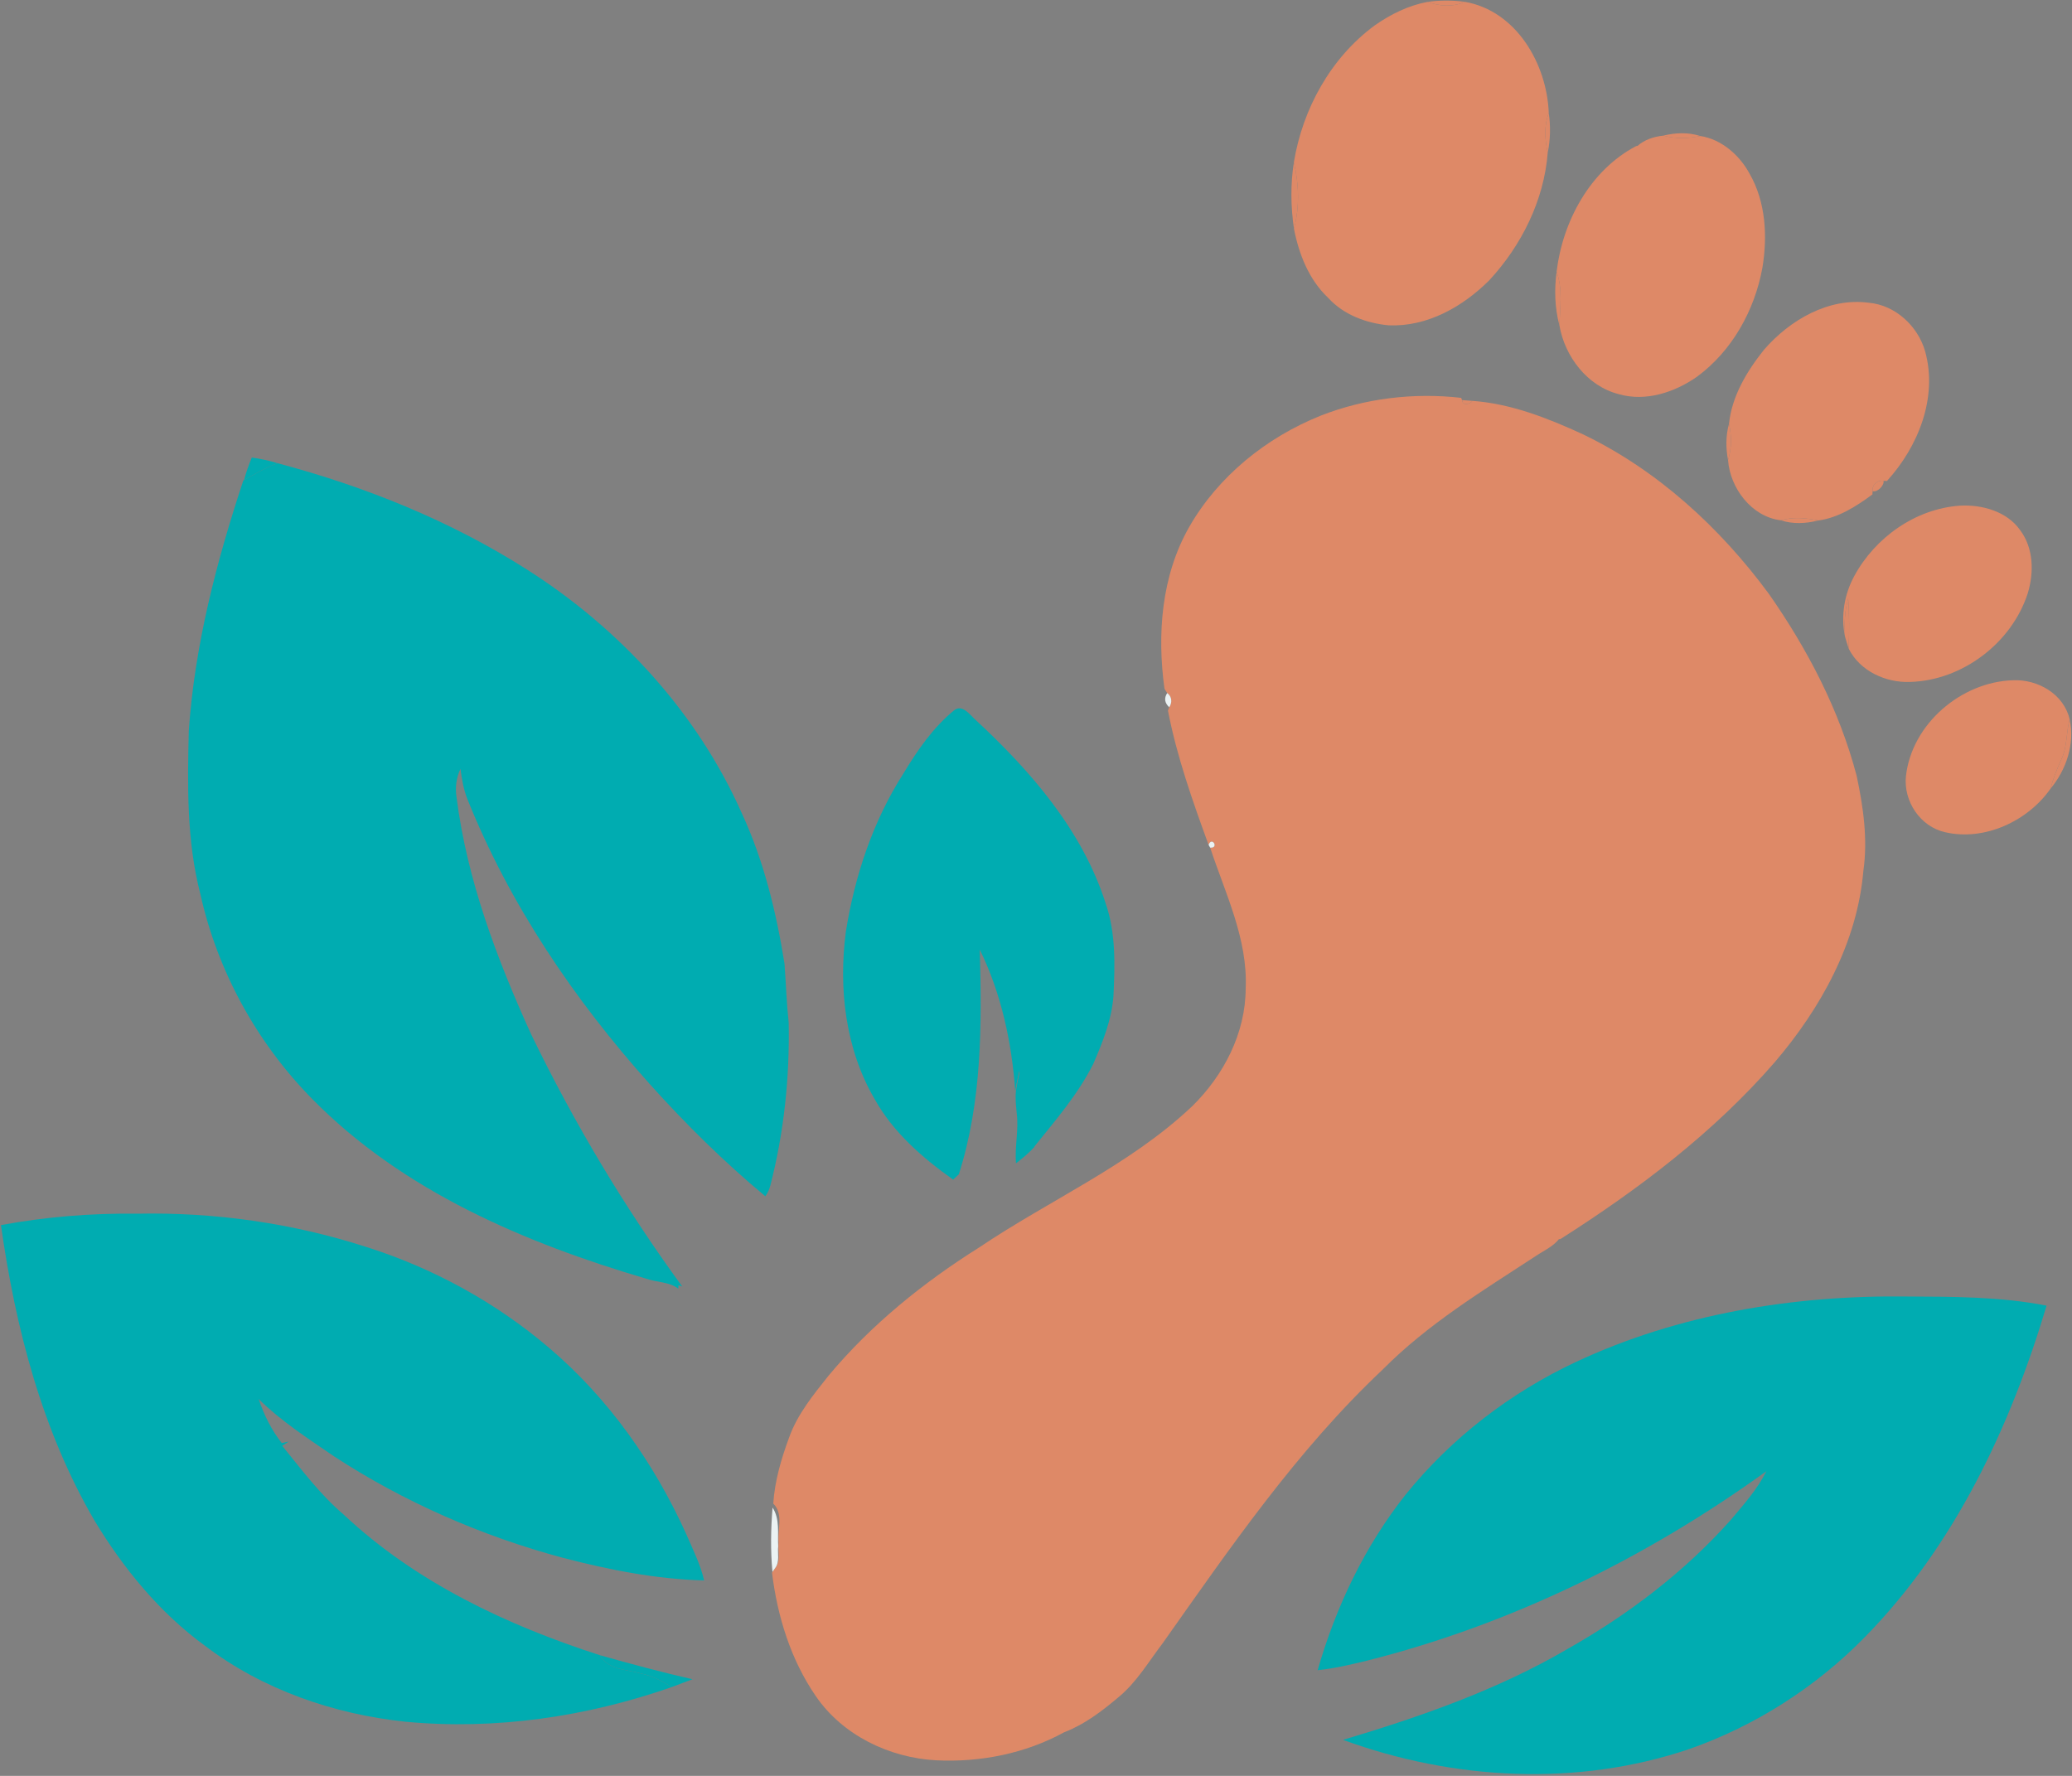 <svg width="70" height="60" viewBox="0 0 70 60" fill="none" xmlns="http://www.w3.org/2000/svg">
<rect x="0" y="0" width="70" height="60" fill="#808080" stroke="none"/>
<g clip-path="url(#clip0_62_70)">
<path d="M46.444 0.858C46.98 0.482 47.578 0.186 48.226 0.064C48.636 0.215 49.085 0.245 49.49 0.062C51.233 0.368 52.263 2.168 52.323 3.818C52.156 4.253 52.19 4.713 52.288 5.159C52.164 6.763 51.404 8.292 50.315 9.468C49.42 10.363 48.208 11.053 46.904 10.99C46.155 10.918 45.397 10.637 44.88 10.073C44.876 10.069 44.868 10.063 44.866 10.059C44.219 9.446 43.882 8.587 43.715 7.729C43.91 7 43.885 6.213 43.712 5.482C44.008 3.677 44.957 1.953 46.444 0.858Z" fill="#DE8967"/>
<path d="M55.322 4.929C55.558 4.717 55.883 4.615 56.193 4.582C56.603 4.692 57.027 4.687 57.441 4.595C58.157 4.703 58.77 5.242 59.108 5.869C59.656 6.827 59.717 7.981 59.54 9.05C59.279 10.482 58.52 11.852 57.334 12.726C56.58 13.254 55.603 13.581 54.687 13.317C53.619 13.044 52.863 12.041 52.682 10.99C52.706 10.386 52.799 9.763 52.588 9.179C52.791 7.477 53.721 5.75 55.277 4.935C55.289 4.933 55.311 4.931 55.322 4.929Z" fill="#DE8967"/>
<path d="M59.6 11.81C60.467 10.815 61.772 10.045 63.138 10.229C64.036 10.309 64.796 11.021 65.039 11.872C65.471 13.433 64.805 15.09 63.749 16.25L63.634 16.247C63.424 16.205 63.235 16.389 63.264 16.596L63.257 16.706C62.713 17.104 62.108 17.496 61.429 17.585C61.009 17.497 60.578 17.459 60.161 17.579C59.178 17.46 58.449 16.495 58.38 15.545C58.508 15.145 58.502 14.726 58.413 14.317C58.507 13.383 59.021 12.533 59.6 11.81Z" fill="#DE8967"/>
<path d="M44.614 14.045C46.115 13.456 47.763 13.259 49.364 13.442L49.393 13.518C49.416 13.719 49.658 13.662 49.747 13.544C51.053 13.638 52.303 14.132 53.483 14.676C56.001 15.888 58.115 17.831 59.762 20.068C61.068 21.937 62.144 23.999 62.724 26.21C62.949 27.262 63.105 28.351 62.952 29.423C62.745 31.846 61.516 34.064 59.958 35.887C57.899 38.261 55.36 40.181 52.717 41.863C52.704 41.864 52.679 41.865 52.666 41.867C52.461 42.123 52.15 42.256 51.883 42.437C50.087 43.611 48.23 44.738 46.712 46.272C43.82 48.995 41.564 52.286 39.285 55.511C38.804 56.14 38.399 56.842 37.778 57.349C37.233 57.808 36.654 58.251 35.987 58.513C35.98 58.515 35.964 58.522 35.956 58.524C34.644 59.245 33.109 59.551 31.616 59.473C30.039 59.385 28.468 58.627 27.564 57.31C26.713 56.076 26.261 54.605 26.081 53.128L26.096 53.108L26.192 52.974C26.388 52.735 26.272 52.395 26.305 52.114C26.261 51.677 26.479 51.15 26.124 50.8C26.174 50.036 26.392 49.29 26.657 48.574C26.939 47.779 27.482 47.119 28.001 46.467C29.432 44.755 31.187 43.336 33.073 42.151C35.451 40.547 38.147 39.38 40.253 37.397C40.258 37.392 40.267 37.383 40.272 37.38C41.34 36.333 42.081 34.908 42.084 33.394C42.158 31.719 41.394 30.188 40.884 28.638C41.197 28.663 40.941 28.241 40.83 28.544C40.289 27.06 39.759 25.563 39.458 24.01L39.501 23.895C39.61 23.737 39.593 23.529 39.433 23.415C39.41 23.38 39.363 23.309 39.341 23.274C39.087 21.428 39.235 19.456 40.173 17.809C41.154 16.091 42.784 14.78 44.614 14.045Z" fill="#DE8967"/>
<path d="M62.643 19.465C63.346 18.162 64.709 17.192 66.204 17.085C66.954 17.041 67.798 17.273 68.249 17.913C68.705 18.519 68.719 19.346 68.505 20.046C67.964 21.719 66.303 22.988 64.536 23.04C63.711 23.073 62.839 22.676 62.458 21.919C62.472 21.352 62.483 20.785 62.438 20.219C62.321 20.635 62.304 21.068 62.328 21.497C62.188 20.809 62.307 20.081 62.643 19.465Z" fill="#DE8967"/>
<path d="M64.39 26.222C64.586 24.463 66.256 23.036 68.007 22.983C68.846 22.946 69.724 23.45 69.92 24.301C69.799 24.753 69.843 25.241 69.636 25.668C69.486 25.985 69.364 26.313 69.271 26.651C68.506 27.742 67.046 28.426 65.713 28.117C64.869 27.928 64.302 27.067 64.39 26.222Z" fill="#DE8967"/>
<path d="M48.226 0.064C48.645 0.005 49.071 0.006 49.49 0.062C49.085 0.245 48.636 0.215 48.226 0.064Z" fill="#DE8967"/>
<path d="M52.288 5.159C52.19 4.713 52.156 4.253 52.323 3.818C52.388 4.263 52.379 4.718 52.288 5.159Z" fill="#DE8967"/>
<path d="M56.193 4.582C56.602 4.483 57.036 4.464 57.441 4.595C57.027 4.687 56.603 4.692 56.193 4.582Z" fill="#DE8967"/>
<path d="M55.278 4.935L55.322 4.929C55.31 4.931 55.289 4.933 55.278 4.935Z" fill="#DE8967"/>
<path d="M43.712 5.482C43.885 6.213 43.91 7 43.715 7.729C43.606 6.986 43.595 6.226 43.712 5.482Z" fill="#DE8967"/>
<path d="M52.588 9.18C52.799 9.763 52.706 10.386 52.682 10.99C52.525 10.4 52.508 9.782 52.588 9.18Z" fill="#DE8967"/>
<path d="M62.328 21.497C62.304 21.068 62.321 20.635 62.438 20.219C62.483 20.785 62.471 21.353 62.457 21.919C62.411 21.778 62.367 21.639 62.328 21.497Z" fill="#DE8967"/>
<path d="M69.636 25.668C69.843 25.241 69.799 24.753 69.92 24.301C70.103 25.133 69.806 26.009 69.271 26.651C69.364 26.313 69.486 25.985 69.636 25.668Z" fill="#DE8967"/>
<path d="M44.865 10.059C44.868 10.063 44.877 10.07 44.881 10.074C44.877 10.07 44.868 10.063 44.865 10.059Z" fill="#DE8967"/>
<path d="M49.393 13.518C49.482 13.524 49.659 13.537 49.747 13.544C49.658 13.662 49.416 13.719 49.393 13.518Z" fill="#DE8967"/>
<path d="M58.413 14.317C58.502 14.726 58.508 15.145 58.38 15.545C58.302 15.138 58.3 14.717 58.413 14.317Z" fill="#DE8967"/>
<path d="M8.507 15.459C8.801 15.5 9.093 15.562 9.378 15.65C8.98 15.796 8.615 16.012 8.246 16.218C8.313 15.958 8.404 15.706 8.507 15.459Z" fill="#00ACB1"/>
<path d="M8.246 16.218C8.615 16.012 8.98 15.796 9.378 15.65C12.33 16.435 15.21 17.592 17.793 19.236C20.923 21.224 23.552 24.072 25.059 27.472C25.806 29.079 26.225 30.817 26.504 32.56C26.552 33.223 26.573 33.889 26.645 34.549C26.681 36.399 26.487 38.259 26.025 40.054C25.992 40.185 25.935 40.305 25.856 40.417C24.465 39.262 23.177 37.989 21.968 36.646C19.401 33.782 17.208 30.547 15.778 26.968C15.657 26.649 15.601 26.313 15.556 25.977C15.415 26.276 15.373 26.605 15.423 26.932C15.779 29.732 16.785 32.399 17.949 34.955C19.392 37.933 21.096 40.794 23.047 43.465C23.015 43.455 22.953 43.433 22.922 43.422C22.921 43.451 22.917 43.51 22.916 43.54C22.612 43.305 22.205 43.33 21.855 43.209C17.73 41.995 13.598 40.237 10.542 37.124C8.675 35.228 7.346 32.806 6.77 30.21C6.303 28.408 6.333 26.538 6.378 24.692C6.577 21.8 7.312 18.976 8.221 16.231L8.246 16.218Z" fill="#00ACB1"/>
<path d="M63.264 16.596C63.235 16.389 63.424 16.205 63.634 16.247C63.661 16.405 63.422 16.642 63.264 16.596Z" fill="#DE8967"/>
<path d="M60.161 17.579C60.578 17.459 61.009 17.497 61.429 17.585C61.014 17.69 60.573 17.714 60.161 17.579Z" fill="#DE8967"/>
<path d="M39.433 23.415C39.593 23.529 39.61 23.737 39.501 23.895C39.344 23.749 39.321 23.588 39.433 23.415Z" fill="#EBF2F3"/>
<path d="M32.236 23.996C32.511 23.791 32.748 24.128 32.93 24.296C34.808 26.031 36.566 28.05 37.354 30.524C37.701 31.528 37.667 32.603 37.617 33.649C37.557 34.454 37.252 35.212 36.934 35.946C36.414 36.983 35.647 37.863 34.925 38.761C34.795 38.604 34.578 38.483 34.549 38.267C34.454 37.577 34.612 36.87 34.436 36.188C34.383 36.413 34.334 36.639 34.299 36.867C34.181 35.221 33.83 33.573 33.1 32.083C33.174 34.63 33.176 37.226 32.392 39.677C32.327 39.736 32.263 39.795 32.2 39.854C31.165 39.119 30.182 38.265 29.555 37.145C28.557 35.444 28.323 33.391 28.578 31.463C28.879 29.59 29.491 27.745 30.517 26.14C30.988 25.355 31.522 24.581 32.236 23.996Z" fill="#00ACB1"/>
<path d="M40.83 28.544C40.941 28.241 41.197 28.663 40.884 28.639L40.83 28.544Z" fill="#EBF2F3"/>
<path d="M34.46 36.173C34.636 36.855 34.478 37.562 34.573 38.251C34.602 38.468 34.82 38.589 34.95 38.746C34.762 38.954 34.546 39.133 34.324 39.303C34.277 38.741 34.42 38.182 34.35 37.622C34.327 37.365 34.293 37.108 34.324 36.851C34.358 36.623 34.407 36.398 34.46 36.173Z" fill="#00ACB1"/>
<path d="M40.253 37.398C40.258 37.392 40.267 37.383 40.272 37.38C40.267 37.383 40.258 37.392 40.253 37.398Z" fill="#E3A890"/>
<path d="M0.032 41.391C1.548 41.111 3.088 40.985 4.629 41.006C7.243 40.951 9.867 41.322 12.356 42.124C14.621 42.837 16.747 44 18.554 45.542C20.559 47.244 22.103 49.442 23.183 51.828C23.404 52.342 23.66 52.847 23.788 53.396C22.174 53.356 20.575 53.038 19.015 52.632C16.278 51.896 13.649 50.749 11.277 49.199C10.4 48.597 9.499 48.017 8.738 47.268C8.918 47.799 9.17 48.314 9.519 48.755C9.578 48.742 9.696 48.717 9.755 48.705C9.7 48.741 9.589 48.813 9.535 48.849C10.191 49.655 10.817 50.499 11.615 51.176C14.043 53.458 17.124 54.91 20.27 55.924C20.548 56.424 21.162 56.4 21.647 56.538C22.025 56.615 22.37 56.794 22.695 56.999C19.821 58.003 16.736 58.458 13.698 58.17C11.273 57.915 8.876 57.087 6.926 55.605C5.392 54.488 4.173 52.994 3.196 51.381C1.417 48.332 0.523 44.859 0.032 41.391Z" fill="#00ACB1"/>
<path d="M53.236 46.017C56.711 44.39 60.595 43.756 64.414 43.804C65.993 43.81 67.587 43.808 69.141 44.113C67.916 48.21 66.029 52.227 62.999 55.314C61.347 57.001 59.305 58.308 57.074 59.092C53.295 60.373 49.098 60.147 45.373 58.783C47.995 57.999 50.602 57.092 52.971 55.704C55.02 54.545 56.919 53.099 58.485 51.337C58.917 50.822 59.372 50.314 59.673 49.708C55.617 52.635 51.04 54.885 46.178 56.108C45.629 56.241 45.076 56.372 44.515 56.429C45.129 54.296 46.1 52.25 47.482 50.504C49.023 48.594 51.013 47.06 53.236 46.017Z" fill="#00ACB1"/>
<path d="M52.666 41.867C52.679 41.865 52.703 41.864 52.716 41.863L52.666 41.867Z" fill="#371F07"/>
<path d="M26.1 50.935C26.354 51.321 26.266 51.806 26.29 52.242C26.263 52.482 26.347 52.767 26.192 52.974L26.096 53.108C26.029 52.385 26.041 51.658 26.1 50.935Z" fill="#EBF2F3"/>
<path d="M20.27 55.924C21.305 56.215 22.345 56.496 23.394 56.735C23.161 56.823 22.928 56.912 22.694 56.999C22.37 56.794 22.025 56.615 21.647 56.538C21.162 56.4 20.547 56.424 20.27 55.924Z" fill="#00ACB1"/>
<path d="M35.956 58.524C35.964 58.522 35.98 58.515 35.987 58.513L35.956 58.524Z" fill="#331E09"/>
</g>
<defs>
<clipPath id="clip0_62_70">
<rect width="70" height="60" fill="white"/>
</clipPath>
</defs>
</svg>
